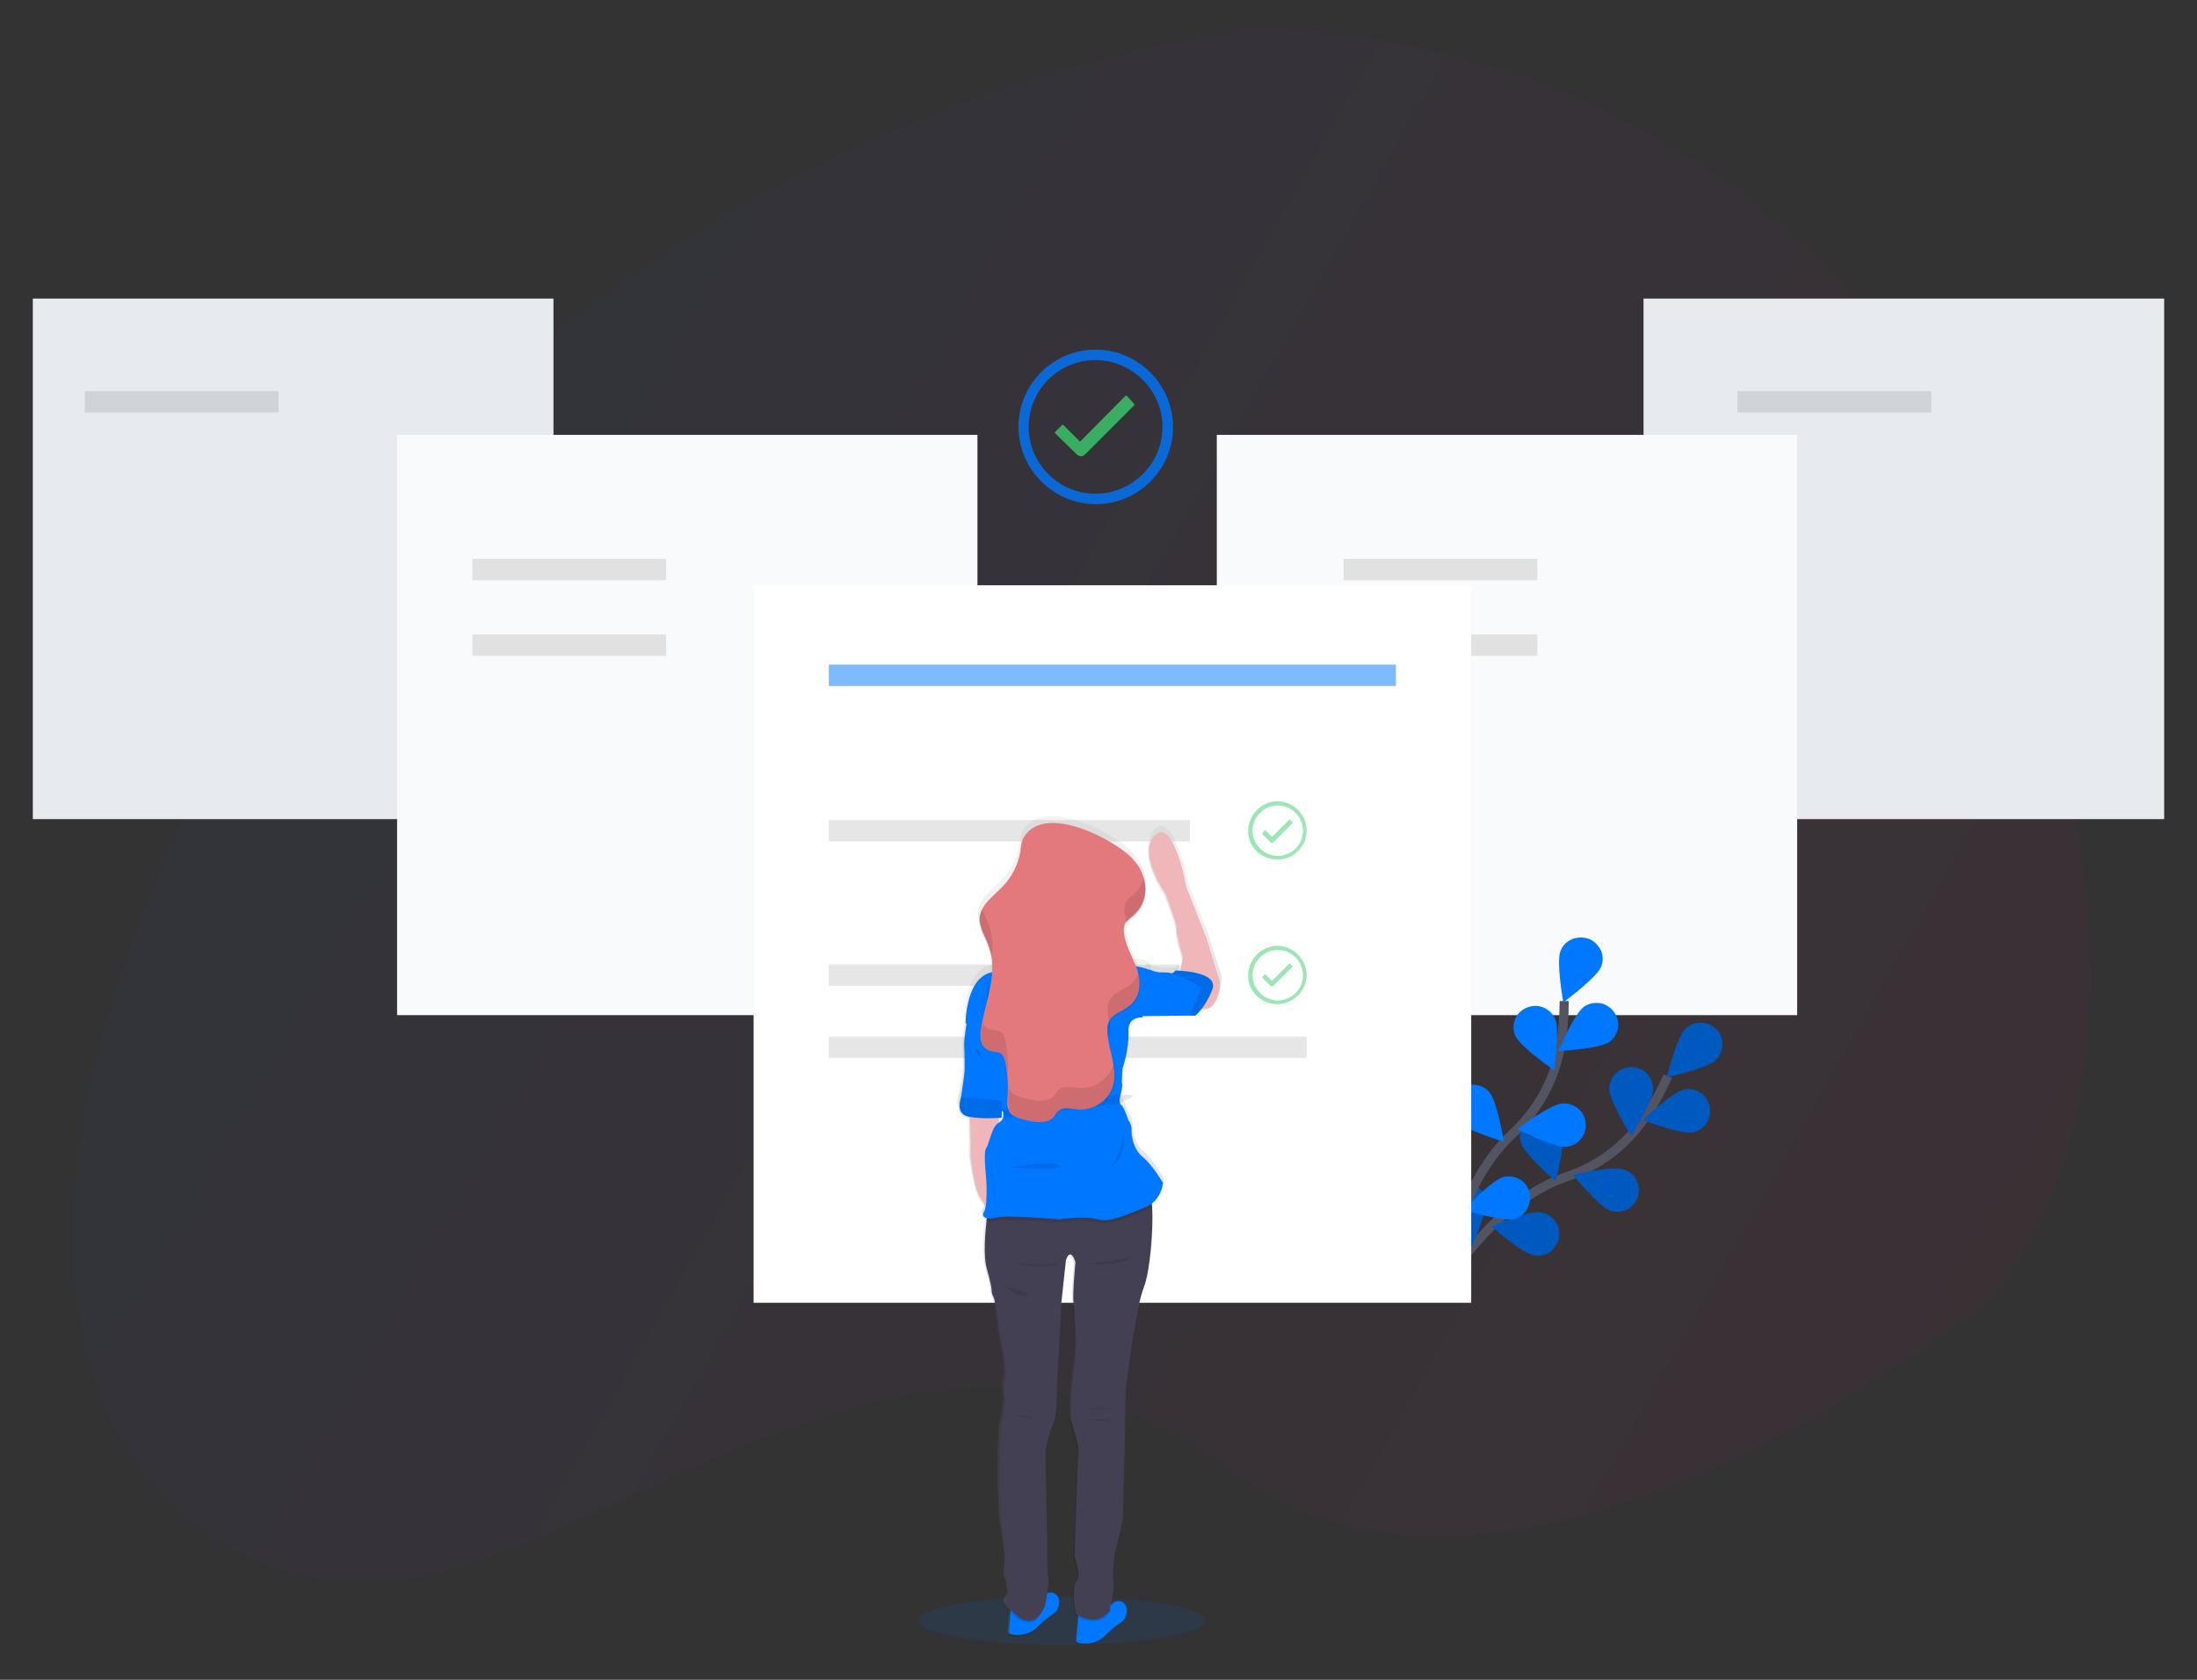 <svg enable-background="new 0 0 481.9 368.5" viewBox="0 0 481.9 368.5" xmlns="http://www.w3.org/2000/svg" xmlns:xlink="http://www.w3.org/1999/xlink"><rect x="0" y="0" width="481.9" height="368.5" fill="#333333" stroke="none"/><linearGradient id="a" gradientTransform="matrix(1 0 0 -1 0 430.153)" gradientUnits="userSpaceOnUse" x1="91.857" x2="456.248" y1="310.404" y2="104.282"><stop offset="0" stop-color="#3139ec"/><stop offset="1" stop-color="#ff0061"/></linearGradient><linearGradient id="b"><stop offset="0" stop-color="#808080" stop-opacity=".25"/><stop offset=".54" stop-color="#808080" stop-opacity=".12"/><stop offset="1" stop-color="#808080" stop-opacity=".1"/></linearGradient><linearGradient id="c" gradientTransform="matrix(1 0 0 -1 0 430.153)" gradientUnits="userSpaceOnUse" x1="260.092" x2="260.092" xlink:href="#b" y1="209.873" y2="248.948"/><linearGradient id="d" gradientTransform="matrix(1 0 0 -1 0 430.153)" gradientUnits="userSpaceOnUse" x1="241.628" x2="241.628" xlink:href="#b" y1="69.587" y2="78.917"/><linearGradient id="e" gradientTransform="matrix(1 0 0 -1 0 430.153)" gradientUnits="userSpaceOnUse" x1="226.587" x2="226.587" xlink:href="#b" y1="71.453" y2="80.787"/><linearGradient id="f" gradientTransform="matrix(1 0 0 -1 0 430.153)" gradientUnits="userSpaceOnUse" x1="223.924" x2="223.924" xlink:href="#b" y1="74.177" y2="77.769"/><linearGradient id="g" gradientTransform="matrix(1 0 0 -1 0 430.153)" gradientUnits="userSpaceOnUse" x1="240.066" x2="240.066" xlink:href="#b" y1="74.499" y2="78.237"/><linearGradient id="h" gradientTransform="matrix(1 0 0 -1 0 430.153)" gradientUnits="userSpaceOnUse" x1="234.24" x2="234.24" xlink:href="#b" y1="74.633" y2="169.057"/><linearGradient id="i" gradientTransform="matrix(1 0 0 -1 0 430.153)" gradientUnits="userSpaceOnUse" x1="240.771" x2="240.771" xlink:href="#b" y1="121.228" y2="121.561"/><linearGradient id="j" gradientTransform="matrix(1 0 0 -1 0 430.153)" gradientUnits="userSpaceOnUse" x1="241.041" x2="241.041" xlink:href="#b" y1="118.725" y2="119.302"/><linearGradient id="k" gradientTransform="matrix(1 0 0 -1 0 430.153)" gradientUnits="userSpaceOnUse" x1="224.387" x2="224.387" xlink:href="#b" y1="119.284" y2="120.257"/><linearGradient id="l" gradientTransform="matrix(1 0 0 -1 0 430.153)" gradientUnits="userSpaceOnUse" x1="215.662" x2="215.662" xlink:href="#b" y1="165.173" y2="187.37"/><linearGradient id="m" gradientTransform="matrix(1 0 0 -1 0 430.153)" gradientUnits="userSpaceOnUse" x1="237.141" x2="237.141" xlink:href="#b" y1="225.227" y2="243.638"/><linearGradient id="n" gradientTransform="matrix(1 0 0 -1 0 430.153)" gradientUnits="userSpaceOnUse" x1="235.33" x2="235.33" xlink:href="#b" y1="216.26" y2="230.439"/><linearGradient id="o" gradientTransform="matrix(1 0 0 -1 0 430.153)" gradientUnits="userSpaceOnUse" x1="234.391" x2="234.391" xlink:href="#b" y1="162.518" y2="169.099"/><linearGradient id="p" gradientTransform="matrix(1 0 0 -1 0 430.153)" gradientUnits="userSpaceOnUse" x1="233.453" x2="233.453" xlink:href="#b" y1="163.227" y2="223.577"/><linearGradient id="q" gradientTransform="matrix(1 0 0 -1 0 430.153)" gradientUnits="userSpaceOnUse" x1="214.719" x2="214.719" xlink:href="#b" y1="185.736" y2="207.731"/><linearGradient id="r" gradientTransform="matrix(1 0 0 -1 0 430.153)" gradientUnits="userSpaceOnUse" x1="214.71" x2="214.71" xlink:href="#b" y1="185.737" y2="190.373"/><linearGradient id="s" gradientTransform="matrix(1 0 0 -1 0 430.153)" gradientUnits="userSpaceOnUse" x1="232.727" x2="232.727" xlink:href="#b" y1="185.869" y2="190.953"/><linearGradient id="t" gradientTransform="matrix(1 0 0 -1 0 430.153)" gradientUnits="userSpaceOnUse" x1="245.3" x2="245.3" xlink:href="#b" y1="175.053" y2="182.986"/><linearGradient id="u" gradientTransform="matrix(1 0 0 -1 0 430.153)" gradientUnits="userSpaceOnUse" x1="226.864" x2="226.864" xlink:href="#b" y1="174.594" y2="175.721"/><linearGradient id="v" gradientTransform="matrix(1 0 0 -1 0 430.153)" gradientUnits="userSpaceOnUse" x1="243.141" x2="243.141" xlink:href="#b" y1="203.801" y2="211.196"/><linearGradient id="w" gradientTransform="matrix(1 0 0 -1 0 430.153)" gradientUnits="userSpaceOnUse" x1="216.534" x2="216.534" xlink:href="#b" y1="211.087" y2="216.022"/><linearGradient id="x" gradientTransform="matrix(1 0 0 -1 0 430.153)" gradientUnits="userSpaceOnUse" x1="214.056" x2="214.056" xlink:href="#b" y1="193.909" y2="196.814"/><linearGradient id="y" gradientTransform="matrix(1 0 0 -1 0 430.153)" gradientUnits="userSpaceOnUse" x1="214.148" x2="214.148" xlink:href="#b" y1="199.007" y2="201.357"/><linearGradient id="z" gradientTransform="matrix(1 0 0 -1 0 430.153)" gradientUnits="userSpaceOnUse" x1="242.403" x2="242.403" xlink:href="#b" y1="153.481" y2="155.008"/><linearGradient id="A" gradientTransform="matrix(1 0 0 -1 0 430.153)" gradientUnits="userSpaceOnUse" x1="225.83" x2="225.83" xlink:href="#b" y1="152.982" y2="154.25"/><linearGradient id="B" gradientTransform="matrix(1 0 0 -1 0 430.153)" gradientUnits="userSpaceOnUse" x1="240.654" x2="240.654" xlink:href="#b" y1="150.12" y2="150.319"/><linearGradient id="C" gradientTransform="matrix(1 0 0 -1 0 430.153)" gradientUnits="userSpaceOnUse" x1="222.792" x2="222.792" xlink:href="#b" y1="146.546" y2="148.593"/><linearGradient id="D" gradientTransform="matrix(1 0 0 -1 0 430.153)" gradientUnits="userSpaceOnUse" x1="233.118" x2="233.118" xlink:href="#b" y1="184.905" y2="251.069"/><linearGradient id="E" gradientTransform="matrix(1 0 0 -1 0 430.153)" gradientUnits="userSpaceOnUse" x1="215.902" x2="215.902" xlink:href="#b" y1="221.353" y2="232.007"/><linearGradient id="F" gradientTransform="matrix(1 0 0 -1 0 430.153)" gradientUnits="userSpaceOnUse" x1="217.745" x2="217.745" xlink:href="#b" y1="194.666" y2="206.93"/><linearGradient id="G" gradientTransform="matrix(1 0 0 -1 0 430.153)" gradientUnits="userSpaceOnUse" x1="232.633" x2="232.633" xlink:href="#b" y1="184.804" y2="197.955"/><linearGradient id="H" gradientTransform="matrix(1 0 0 -1 0 430.153)" gradientUnits="userSpaceOnUse" x1="249.106" x2="249.106" xlink:href="#b" y1="229.111" y2="238.726"/><linearGradient id="I" gradientTransform="matrix(1 0 0 -1 0 430.153)" gradientUnits="userSpaceOnUse" x1="246.636" x2="246.636" xlink:href="#b" y1="207.066" y2="217.849"/><linearGradient id="J" gradientTransform="matrix(1 0 0 -1 0 430.153)" gradientUnits="userSpaceOnUse" x1="258.104" x2="258.104" xlink:href="#b" y1="208.369" y2="218.68"/><linearGradient id="K" gradientTransform="matrix(1 0 0 -1 0 430.153)" gradientUnits="userSpaceOnUse" x1="261.918" x2="261.918" xlink:href="#b" y1="208.476" y2="218.452"/><path d="m274.1 6.6s-155 16-227.2 158.9-1.1 191 46.7 180.2 113.8-70.7 176.1-23.2 165.6-36.7 165.6-36.7 60-54.3-12.9-199.3c-54.4-84.5-148.3-79.9-148.3-79.9z" fill="url(#a)" opacity=".04"/><path d="m7.2 65.5h114.2v114.2h-114.2z" fill="#e7ebef"/><path d="m360.5 65.5h114.2v114.2h-114.2z" fill="#e7ebef"/><path clip-rule="evenodd" d="m248.6 88.4-1.4-1.5c-.1-.1-.1-.1-.2-.1s-.2 0-.2.1l-9.9 10-3.6-3.6c-.1-.1-.1-.1-.2-.1s-.2 0-.2.1l-1.4 1.4c-.1.1-.1.1-.1.2s0 .2.1.2l4.6 4.5c.2.3.6.4 1 .5.4 0 .7-.2.9-.4l10.9-10.9c-.2-.1-.2-.3-.3-.4z" fill="#3acc6c" fill-rule="evenodd" opacity=".8"/><path clip-rule="evenodd" d="m223.4 93.6c0-9.3 7.6-16.9 16.9-16.9 4.5 0 8.8 1.8 12 5s5 7.5 5 12c0 9.3-7.6 16.9-16.9 16.9s-17-7.6-17-17zm31.3-2.8c-1.4-6.8-7.4-11.8-14.4-11.8-3.9 0-7.6 1.5-10.4 4.3-4.9 4.9-5.7 12.7-1.8 18.5s11.3 8.1 17.8 5.4 10.2-9.6 8.8-16.4z" fill="#07f" fill-rule="evenodd" opacity=".8"/><path d="m87.1 95.4h127.3v127.3h-127.3z" fill="#f9fafb"/><path d="m266.9 95.4h127.3v127.3h-127.3z" fill="#f9fafb"/><path d="m18.6 85.8h42.5v4.7h-42.5z" opacity=".1"/><path d="m381.1 85.8h42.5v4.7h-42.5z" opacity=".1"/><path d="m315.9 283.4s11-19.5 27.6-25.2c7-2.3 13-6.8 17.2-12.9 2-2.9 3.7-6 5.1-9.2" fill="none" stroke="#535461" stroke-width="2"/><g clip-rule="evenodd" fill-rule="evenodd"><g fill="#07f"><path d="m376.3 232.6c-1.9 1.8-10.7 3.7-10.7 3.7s2.2-8.8 4.1-10.6 4.9-1.8 6.8.1c1.8 1.9 1.7 4.9-.2 6.8z"/><path d="m371.3 248.4c-2.6.5-11-2.7-11-2.7s6.6-6.2 9.2-6.7c2.6-.4 5 1.2 5.5 3.8s-1.1 5.1-3.7 5.6z"/><path d="m353.2 265.6c-2.5-.9-8.2-7.9-8.2-7.9s8.8-2 11.3-1.1c1.6.6 2.8 1.9 3.1 3.6s-.3 3.4-1.6 4.5c-1.2 1.1-3 1.4-4.6.9z"/><path d="m336.5 275.4c-2.6-.4-9.4-6.4-9.4-6.4s8.3-3.5 10.9-3c1.7.3 3.1 1.4 3.7 3s.3 3.4-.8 4.7c-1 1.4-2.7 2-4.4 1.7z"/><path d="m353 238.9c0 2.6 4.8 10.3 4.8 10.3s4.8-7.6 4.8-10.3c0-2.6-2.1-4.8-4.8-4.8s-4.8 2.2-4.8 4.8z"/><path d="m333.6 250.7c.8 2.5 7.6 8.4 7.6 8.4s2.3-8.7 1.5-11.2c-.5-1.6-1.9-2.9-3.5-3.2-1.7-.4-3.4.2-4.6 1.4-1.1 1.2-1.5 3-1 4.6z"/><path d="m316.4 264.7c.4 2.6 6.1 9.6 6.1 9.6s3.7-8.2 3.4-10.8c-.2-1.7-1.3-3.1-2.9-3.8-1.6-.6-3.4-.4-4.7.6-1.4 1.1-2.1 2.8-1.9 4.4z"/></g><path d="m376.3 232.6c-1.9 1.8-10.7 3.7-10.7 3.7s2.2-8.8 4.1-10.6 4.9-1.8 6.8.1c1.8 1.9 1.7 4.9-.2 6.8z" opacity=".25"/><path d="m371.3 248.4c-2.6.5-11-2.7-11-2.7s6.6-6.2 9.2-6.7c2.6-.4 5 1.2 5.5 3.8s-1.1 5.1-3.7 5.6z" opacity=".25"/><path d="m353.2 265.6c-2.5-.9-8.2-7.9-8.2-7.9s8.8-2 11.3-1.1c1.6.6 2.8 1.9 3.1 3.6s-.3 3.4-1.6 4.5c-1.2 1.1-3 1.4-4.6.9z" opacity=".25"/><path d="m336.5 275.4c-2.6-.4-9.4-6.4-9.4-6.4s8.3-3.5 10.9-3c1.7.3 3.1 1.4 3.7 3s.3 3.4-.8 4.7c-1 1.4-2.7 2-4.4 1.7z" opacity=".25"/><path d="m353 238.9c0 2.6 4.8 10.3 4.8 10.3s4.8-7.6 4.8-10.3c0-2.6-2.1-4.8-4.8-4.8s-4.8 2.2-4.8 4.8z" opacity=".25"/><path d="m333.6 250.7c.8 2.5 7.6 8.4 7.6 8.4s2.3-8.7 1.5-11.2c-.5-1.6-1.9-2.9-3.5-3.2-1.7-.4-3.4.2-4.6 1.4-1.1 1.2-1.5 3-1 4.6z" opacity=".25"/><path d="m316.4 264.7c.4 2.6 6.1 9.6 6.1 9.6s3.7-8.2 3.4-10.8c-.2-1.7-1.3-3.1-2.9-3.8-1.6-.6-3.4-.4-4.7.6-1.4 1.1-2.1 2.8-1.9 4.4z" opacity=".25"/></g><path d="m316.6 283s2.2-22.3 15.1-34.2c5.4-5 9.1-11.5 10.5-18.8.6-3.4.9-6.9.9-10.4" fill="none" stroke="#535461" stroke-width="2"/><g clip-rule="evenodd" fill="#07f" fill-rule="evenodd"><path d="m351.2 212.1c-1 2.4-8.3 7.8-8.3 7.8s-1.6-8.9-.6-11.3c.6-1.6 2.1-2.7 3.8-2.9s3.4.4 4.4 1.8c1.1 1.2 1.3 3 .7 4.6z"/><path d="m353 228.6c-2.2 1.5-11.2 2-11.2 2s3.5-8.3 5.7-9.8c2.2-1.4 5-.9 6.5 1.2 1.6 2.1 1.1 5-1 6.6z"/><path d="m343.4 251.6c-2.6.2-10.6-3.9-10.6-3.9s7.2-5.4 9.8-5.6c1.7-.2 3.4.6 4.4 2s1.1 3.3.4 4.8c-.8 1.6-2.3 2.6-4 2.7z"/><path d="m332.2 267.4c-2.6.7-11.2-2-11.2-2s6.2-6.5 8.8-7.2c2.5-.6 5.1.9 5.7 3.4s-.8 5.1-3.3 5.8z"/><path d="m332.4 227.3c1.1 2.4 8.5 7.5 8.5 7.5s1.3-8.9.2-11.3-3.9-3.5-6.3-2.4c-2.4 1-3.5 3.8-2.4 6.2z"/><path d="m319.5 245.9c1.8 2 10.4 4.6 10.4 4.6s-1.5-8.9-3.2-10.9-4.8-2.2-6.7-.4-2.3 4.8-.5 6.7z"/><path d="m309.4 265.8c1.4 2.2 9.5 6.3 9.5 6.3s.1-9-1.3-11.3c-1.4-2.2-4.3-3-6.6-1.6-2.2 1.4-3 4.3-1.6 6.6z"/></g><path d="m103.6 122.6h42.5v4.7h-42.5z" opacity=".1"/><path d="m181.8 164.1h25.4v4.7h-25.4z" opacity=".1"/><path d="m181.8 195.8h37.5v4.7h-37.5z" opacity=".1"/><path d="m103.6 139.2h42.5v4.7h-42.5z" opacity=".1"/><path d="m294.7 122.6h42.5v4.7h-42.5z" opacity=".1"/><path d="m294.7 139.2h42.5v4.7h-42.5z" opacity=".1"/><path d="m165.3 128.4h157.4v157.4h-157.4z" fill="#fff"/><path d="m181.8 145.8h124.4v4.7h-124.4z" fill="#07f" opacity=".5"/><path d="m181.8 179.9h79.2v4.7h-79.2z" opacity=".1"/><path d="m181.8 211.6h76.9v4.7h-76.9z" opacity=".1"/><path d="m181.8 227.4h104.8v4.7h-104.8z" opacity=".1"/><g clip-rule="evenodd" fill-rule="evenodd"><g fill="#3acc6c"><path d="m283.5 180.4-.5-.6h-.1-.1l-3.8 3.8-1.4-1.4h-.1-.1l-.5.6v.1.1l1.7 1.7c.1.1.2.2.4.2.1 0 .3-.1.4-.2l4.1-4.1c0-.1 0-.2 0-.2z" opacity=".5"/><path d="m274.3 179.8c1-2.4 3.3-4 5.9-4 3.5 0 6.4 2.9 6.4 6.4 0 2.6-1.6 4.9-4 5.9s-5.1.4-7-1.4c-1.8-1.7-2.3-4.5-1.3-6.9zm11.4 1.4c-.5-2.6-2.8-4.5-5.4-4.5-1.5 0-2.9.6-3.9 1.6-1.9 1.9-2.2 4.8-.7 7s4.3 3.1 6.7 2c2.4-.9 3.8-3.5 3.3-6.1z" opacity=".5"/><path d="m283.5 212-.5-.6h-.1-.1l-3.8 3.8-1.4-1.4h-.1-.1l-.5.5v.1s0 .1 0 .1l1.7 1.7c.1.1.2.2.4.2.1 0 .3-.1.4-.2l4.1-4.1c0 .1 0 0 0-.1z" opacity=".5"/><path d="m274.3 211.5c1-2.4 3.3-4 5.9-4 1.7 0 3.3.7 4.5 1.9s1.9 2.8 1.9 4.5c0 2.6-1.6 4.9-4 5.9s-5.2.4-7-1.4c-1.8-1.7-2.3-4.5-1.3-6.9zm11.4 1.4c-.5-2.6-2.8-4.5-5.4-4.5-1.5 0-2.9.6-3.9 1.6-1.9 1.9-2.2 4.8-.7 7s4.3 3.1 6.7 2c2.4-.9 3.8-3.5 3.3-6.1z" opacity=".5"/></g><path d="m232.9 360.8c17.4 0 31.4-2.4 31.4-5.3s-14.1-5.3-31.4-5.3-31.4 2.4-31.4 5.3 14 5.3 31.4 5.3z" fill="#07f" opacity=".1"/><path d="m264.7 206.1s2.3 7.8 2.6 8.4.6 4.4-1.6 6.4c-.6.5-1.5.7-2.3.6-.4.5-.8 1-1.3 1.4h-1.1l-10.3.1s-3.3-.3-3.1 3.2c.2 3.6-1.3 8.1-1.3 8.1s-.2 2.6-.1 3.2c.1.5-.3 2.4-.4 2.8s-.3 1.3.1 1.8c0 0 .1.1.1.1.6.3 1.6 3.4 1.6 3.4.5.6.7 1.4.7 2.1-.1 1.3.4 4.3 2.5 6s4.2 5.9 4.2 5.9-.2 2.9-2.6 4.6v.3.4c.4 4.7-.3 14-1.7 17.6-1.8 4.4-3.5 18.4-4 21.9 0 .3-.1.5-.1.6-.2 1.8-.2 9.4-.2 9.4s-.4 16.2-.5 18.5c0 2.3-1.8 8.1-1.8 8.1s-.6 4.9-.3 6.5c.2 1.1-.2 3.4-.5 4.8l.1-.1c.1-.1.2-.1.2-.2 0 0 0 0 .1-.1.6-.5 1.5-.6 2.2-.2s1.1 1.3.9 2.1c0 .2-.1.3-.1.5v.1c-.3 1-.8 1.4-1.6 2-.7.5-1.6 1.1-2.9 2.5-1.5 1.6-3.8 2.2-5.9 1.7-.3-.1-.6-.4-.5-.7l.4-4.9v-.4c-.2-.1-.4-.2-.4-.2s-1.1-5.5.1-6.8c1.2-1.4-.4-5.6-.4-5.6s.6-21.9.8-22.9-.7-4.1-1.5-6.6.5-12.6.8-14.5c.3-1.8-.1-10.2-.4-11.9s.4-8.9.4-8.9c-1.2-3.6-2.1-.4-2.1-.4l-1 9.2-1 19.1s.1 5.8-.8 7.5-1.7 5.9-1.7 5.9l.4 21.6s-.1 4.5.2 6.2c.1.8 0 2.3-.2 3.6.7-.3 1.5-.2 2 .2.6.5.8 1.2.7 1.9 0 .2-.1.3-.1.5v.1c-.3 1-.8 1.4-1.6 2-.7.5-1.6 1.1-2.9 2.5-1.5 1.6-3.8 2.3-5.9 1.7-.3-.1-.6-.4-.5-.7l.3-4.3c-.3-.4-.6-.8-.8-1 .2.1.4.2.5.2-.3-.4-.6-.7-.8-1.1 0 0 .2-1.3.7-1.5s-.2-3.4-.5-3.9c-.4-.6.1-4.4.1-4.4s-.4-3.5-1.1-7.7-.5-20.5-.1-21.5.8-5.7.8-5.7-.5-2.7.1-4.6c.4-1.3-.4-5.7-1-8.4-.2-1.2-.4-2.1-.4-2.4 0-.9-.7-6.4-1.2-7-.3-.5-.4-1.1-.4-1.7 0 0-.1-1.2-1.1-4.7-.7-2.6-.3-7.7 0-10.3 0-.3.1-.5.1-.7-.7-.2-.9-.7-.5-1.3.2-.4.3-.7.4-1.1-.7-.9-1.3-1.8-1.8-2.8-.8-1.7-1.7-8.4-1.7-8.4.2-1.1 0-6.1-.1-8.5-.2 0-.4-.1-.6-.1-2.3-.6-1.7-2.9-1.5-3.9 0-.1.1-.2.1-.3s0-.3.1-.5c.2-1.4.7-4.8.7-5.4 0-.8 0-3.8-.1-5.3-.1-1.4.6-5.4.6-5.4s0-9.9 5.8-11.1c.1-1.2 0-2.4-.2-3.5l-.1.5c-.1-.8-.3-1.6-.6-2.4-.2-.6-.5-1.2-.8-1.8-.8-1.7-1.5-3.3-1.2-5 .1-.5.3-.9.5-1.3v.1c.6-1.4 1.9-2.5 3.1-3.7.5-.5 1-1 1.5-1.5 2-2.1 3.3-4.7 3.8-7.5 0-.2.1-.5.1-.7.1-.9.2-1.9.8-2.7 4.8-7.4 20.7 1.2 24.2 5.3 3 3.5 3.6 8.5.2 11.8-.2.2-.4.3-.5.5-.1.1-.3.2-.4.3-.3.2-.6.5-.8.7-.1.1-.2.2-.3.4-.3.6-.5 1.3-.4 2 .1 1.9.9 3.7 1.7 5.5.3.6.5 1.2.8 1.8 1.3.2 2.7.5 3 1 .6.3 1.3.5 2 .6h.3c.8 0 1.9 0 2.3.2h.2c.4 0 .8-.6.8-.6s.4 0 1.1 0l.5-2.8s-1.6-4.8-1.4-6.2c.1-1.3-2.5-7.9-2.5-7.9s-6.3-9-2.2-12.8 6.8 11.3 6.8 11.3zm-45 37.3-.1 1.8s-.2 0-.7 0l.1 1s.1-.1.1-.1c.4-.2.8-.6.9-1 .1-.5.1-1 0-1.4z" opacity=".1"/><path d="m258.1 217.9s5.8 3.8 8 1.8 1.9-5.8 1.6-6.5c-.3-.6-2.7-8.4-2.7-8.4l-4.6-11.6s-2.8-15.2-7-11.4 2.2 12.9 2.2 12.9 2.6 6.7 2.5 8 1.5 6.2 1.5 6.2z" fill="url(#c)"/><path d="m247.2 353.6c0 .2-.1.4-.2.6-.5 1.9-1.6 1.4-4.6 4.5-1.5 1.6-3.8 2.3-6 1.7-.3-.1-.6-.4-.5-.8l.4-4.9.2-2.4s4.8 1.3 7.2-.4c.1-.1.2-.1.2-.2l.1-.1c.6-.5 1.6-.6 2.3-.2s1.1 1.4.9 2.2z" fill="url(#d)"/><path d="m232.2 351.7c0 .2-.1.4-.1.6-.5 1.9-1.6 1.4-4.6 4.5-1.5 1.6-3.8 2.3-6 1.7-.3-.1-.6-.4-.5-.8l.4-4.9.2-2.4s4.8 1.3 7.2-.4c.1-.1.2-.1.2-.2l.1-.1c.6-.5 1.6-.6 2.3-.2s1 1.4.8 2.2z" fill="url(#e)"/><path d="m227.2 352.5.2 2.6c-2.8 2.7-6-1.3-7-2.7 2.5 1.3 6.8.1 6.8.1z" fill="url(#f)" opacity=".1"/><path d="m243.4 353.5.4-.2c-2.5 3.8-6.3 2-7.4 1.4l.2-2.4s4.8 1.3 7.2-.4c-.2.9-.4 1.6-.4 1.6z" fill="url(#g)" opacity=".1"/><path d="m251.1 281.7c-1.9 4.8-3.9 20.8-4.1 22.7s-.2 9.4-.2 9.4l-.5 18.6c-.1 2.3-1.8 8.2-1.8 8.2s-.6 4.9-.3 6.5-.8 5.9-.8 5.9l.4-.2c-3 4.5-7.8 1.1-7.8 1.1s-1.1-5.5.1-6.9-.4-5.6-.4-5.6.6-22.1.8-23.1-.7-4.1-1.6-6.7.5-12.7.8-14.6-.1-10.3-.4-12 .4-9 .4-9c-1.2-3.6-2.2-.4-2.2-.4l-1 9.4-1 19.3s.1 5.9-.8 7.5c-.9 1.7-1.7 6-1.7 6l.4 21.8s-.1 4.5.2 6.3c.3 1.7-.7 6.2-.7 6.2-3.4 7.9-8.8-.7-8.8-.7s.2-1.3.7-1.5-.2-3.4-.5-4c-.4-.6.1-4.4.1-4.4s-.4-3.5-1.1-7.8-.5-20.6-.1-21.6.8-5.7.8-5.7-.5-2.7.1-4.6-1.4-10-1.4-10.9-.8-6.5-1.2-7c-.3-.5-.4-1.1-.4-1.7 0 0-.1-1.2-1.1-4.8-.7-2.6-.3-7.8 0-10.4.1-1 .2-1.6.2-1.6s34.6-5.6 36-4.3c.3.3.5 1.3.7 2.8.3 4.8-.4 14.2-1.8 17.8z" fill="url(#h)"/><path d="m238 308.7c.2 0 4 .4 5.4.1 1.4-.4-5.4-.1-5.4-.1z" fill="url(#i)" opacity=".1"/><path d="m238.3 310.9s5.3.9 5.5.4c.3-.5-5.5-.4-5.5-.4z" fill="url(#j)" opacity=".1"/><path d="m222.2 309.9s2.7.1 4.2.8-4.2-.8-4.2-.8z" fill="url(#k)" opacity=".1"/><path d="m212.2 242.9s.4 8.3.2 9.8c0 0 1 6.7 1.8 8.4.7 1.4 1.6 2.7 2.5 3.9l2.4-16.5-.5-5.7z" fill="url(#l)"/><path d="m237.1 204.9c5.1 0 9.3-4.1 9.3-9.2s-4.2-9.2-9.3-9.2-9.3 4.1-9.3 9.2c.1 5.1 4.2 9.2 9.3 9.2z" fill="url(#m)"/><path d="m232.3 200s-2.9 5.6-5.8 8.2 17.4 5.6 17.8 5.6-3.6-12-2.9-13.4c.8-1.3-9.1-.4-9.1-.4z" fill="url(#n)"/><path d="m252.8 264c-.5.3-1 .6-1.5.8-3.7 1.4-7.7 3.4-10.4 2.6s-8.5 0-8.5 0-11.7-1-14-.4c-.8.2-1.6.3-2.4.1.1-1 .2-1.6.2-1.6s34.6-5.6 36-4.3c.3.3.5 1.3.6 2.8z" fill="url(#o)" opacity=".1"/><path d="m255.3 258.7s-.3 4-4 5.4c-3.7 1.5-7.7 3.4-10.4 2.6s-8.5 0-8.5 0-11.7-1-14-.4-3.5-.2-2.8-1.2.6-4.5.6-5.9-.8-7.3-.1-8.3 1.4-5 2.8-5.7c.4-.2.8-.6.9-1 .1-.5.1-1 0-1.5 0 0-.2-.2-.6-.5-.8-.8-2.3-2.2-1.8-2.6.6-.6 0-4.8 0-4.8s-1.5-3.2-1-4.4c.6-1.2-4.9-7.5-4.9-7.5s0-10.8 6.6-11.3c0 0 4.7.2 5.2-1.9.6-2.1 4.3-3.3 4.3-3.3l8.4 1.8s7.5 1.6 8.8.6c1.4-1 2.4 1.3 2.4 1.3s4.7.2 5.1 1.2c.5 1-1.5 10.3-1.5 10.3s-3.4-.3-3.1 3.3c.2 3.6-1.3 8.1-1.3 8.1s-.2 2.6-.1 3.2-.3 2.5-.4 2.8-.3 1.3.1 1.8c0 0 .1.1.1.1.6.3 1.6 3.4 1.6 3.4.5.6.8 1.4.7 2.2-.1 1.3.4 4.3 2.5 6.1 2.3 2 4.4 6.1 4.4 6.1z" fill="url(#p)"/><path d="m219.5 240.2v.3l-.1 3.7s-4.9.4-7.6-.3-1.6-3.6-1.4-4.2c.1-.6.8-5.2.8-6s0-3.9-.1-5.3.6-5.4.6-5.4l.5-.6 5.7 2.2z" fill="url(#q)"/><path d="m219.5 240.6-.1 3.7s-4.9.4-7.6-.3-1.6-3.6-1.4-4.2z" fill="url(#r)" opacity=".1"/><path d="m219.9 244.3c.1-.5.1-1 0-1.5 0 0-.2-.2-.6-.5 4.3-.6 21.1-2.9 26.8-3.1s-.3 1.3.1 1.8z" fill="url(#s)" opacity=".1"/><path d="m246.7 247.2s1 5.9-2.9 7.9c0 0 2.2-2.9 2.9-7.9z" fill="url(#t)" opacity=".1"/><path d="m221.2 255.3s9.4-1.6 11.2-.4-11.2.4-11.2.4z" fill="url(#u)" opacity=".1"/><path d="m243.4 219s-1.4 5.9-.4 7.3c1.1 1.3.4-7.3.4-7.3z" fill="url(#v)" opacity=".1"/><path d="m216.2 214.1s1.3 2.2.5 4.5-.5-4.5-.5-4.5z" fill="url(#w)" opacity=".1"/><path d="m213.4 233.3s1.7 1 1.1 2.6c-.5 1.5-1.1-2.6-1.1-2.6z" fill="url(#x)"/><path d="m213.3 228.8s1.6.8 1.8 2.1c.1 1.2-1.8-2.1-1.8-2.1z" fill="url(#y)" opacity=".1"/><path d="m236.5 276.5s9.8 1 11.8-1.3c0-.1-8.9 1.7-11.8 1.3z" fill="url(#z)" opacity=".1"/><path d="m219.5 275.9s10.6 2.5 12.7.5c0 0-9.1.7-12.7-.5z" fill="url(#A)" opacity=".1"/><path d="m237.3 279.8s4.4 0 6.5.2c2 .1-6.5-.2-6.5-.2z" fill="url(#B)" opacity=".1"/><path d="m220.2 281.6s2.2 2.4 4.6 2c2.5-.5-4.6-2-4.6-2z" fill="url(#C)" opacity=".1"/><path d="m224.5 182c-.7 1-.7 2.3-.9 3.4-.5 2.9-1.8 5.5-3.9 7.6-1.9 2-4.6 3.9-5.1 6.4-.5 2.4 1.1 4.6 2 6.9 2.2 6.1-.9 12.4-1.8 18.6-.2 1.7.1 3.9 2.2 4.5.7.2 1.4.2 2 .4.8.4 1.1 1.2 1.2 1.9.5 2.6.7 5.2.5 7.8-.1 1.5-.2 3.2 1.2 4.2.7.4 1.5.7 2.3.9 2.2.6 5.1 1.1 6.5-.3.6-.6.9-1.4 1.6-1.9 1.2-.7 2.8-.2 4.3-.1 2.8.1 5.5-1.3 7-3.7 1.2-2.1 1.1-4.5.6-6.8-.4-2.3-1.2-4.5-1.3-6.8-.1-.8.1-1.6.5-2.3.9-1.4 3-2 4.4-3.1 2.7-2 2.6-5.3 1.7-8.1-1-2.8-2.7-5.4-2.9-8.3-.1-.7 0-1.4.4-2 .5-.6 1-1.1 1.6-1.5 3.9-3.3 3.4-8.6.2-12.3-3.3-4.1-19.4-12.9-24.3-5.4z" fill="url(#D)"/><g opacity=".1"><path d="m217.1 208.8c.4-2.4.2-4.9-.6-7.2-.4-1.2-1-2.3-1.5-3.5-.2.4-.4.9-.5 1.3-.5 2.4 1.1 4.6 2 6.9.3.9.5 1.7.6 2.5z" fill="url(#E)"/><path d="m220.7 234.9c.2-2.6 0-5.2-.6-7.8-.1-.7-.4-1.5-1.2-1.9-.6-.3-1.4-.3-2-.4-.8-.2-1.5-.8-1.9-1.5-.1.6-.2 1.2-.3 1.8-.2 1.7 0 3.9 2.2 4.5.7.2 1.4.2 2 .4.8.4 1.1 1.2 1.2 1.9.2 1.2.4 2.4.5 3.6.1-.2.1-.4.1-.6z" fill="url(#F)"/><path d="m243.6 234c-1.5 2.4-4.1 3.8-7 3.7-1.5-.1-3.1-.5-4.3.1-.8.4-1 1.3-1.6 1.9-1.5 1.4-4.3.9-6.5.3-.8-.2-1.6-.5-2.3-.9-.6-.4-1-1.1-1.1-1.8 0 .8 0 1.6-.1 2.5-.1 1.5-.2 3.2 1.2 4.2.7.4 1.5.8 2.3.9 2.2.6 5 1.1 6.5-.3.6-.6.9-1.4 1.6-1.8 1.2-.7 2.8-.2 4.3-.1 2.8.1 5.5-1.3 7-3.7 1.1-2 1.1-4.3.7-6.5-.1.3-.4.9-.7 1.5z" fill="url(#G)"/><path d="m248.7 195c-.6.4-1.2.9-1.6 1.5s-.5 1.3-.4 2c.1.9.3 1.7.5 2.6.5-.5.9-.9 1.5-1.3 2.6-2.2 3.3-5.4 2.4-8.3-.4 1.3-1.2 2.5-2.4 3.5z" fill="url(#H)"/><path d="m248 214.9c-1.4 1.1-3.5 1.7-4.4 3.1-.4.7-.6 1.5-.5 2.3 0 .9.1 1.9.3 2.8.1-.1.1-.2.2-.3.9-1.4 3-2 4.4-3.1 2.4-1.8 2.6-4.8 1.9-7.4-.4 1-1.1 2-1.9 2.6z" fill="url(#I)"/></g><path d="m266.3 215.9c-1.6 4.1-3.8 5.8-3.8 5.8h-1.2l-10.4.1-1.2-3.3 1.7-7 1 .1c.6.3 1.3.5 2 .6.8 0 2.2 0 2.7.2h.2c.4 0 .8-.6.8-.6s9.9-.1 8.2 4.1z" fill="url(#J)"/><path d="m266.3 215.9c-1.6 4.1-3.8 5.8-3.8 5.8h-1.2c.6-1.6 1.9-5 2.4-5.8s-3.9-2.6-6.4-3.6c.4 0 .8-.6.8-.6s9.9 0 8.2 4.2z" fill="url(#K)" opacity=".1"/><path d="m257.8 219.1s5.7 3.7 7.9 1.7 1.9-5.8 1.6-6.4-2.6-8.4-2.6-8.4l-4.5-11.5s-2.7-15.1-6.8-11.3 2.2 12.8 2.2 12.8 2.6 6.6 2.5 7.9 1.4 6.2 1.4 6.2z" fill="#efb7b9"/><path d="m247.1 353.7c0 .2-.1.4-.1.6-.5 1.8-1.5 1.4-4.5 4.4-1.5 1.6-3.8 2.2-5.9 1.7-.3-.1-.6-.4-.5-.7l.4-4.9.2-2.4s4.7 1.3 7.1-.4c.1-.1.2-.1.2-.2 0 0 0 0 .1-.1.6-.5 1.5-.6 2.2-.2.6.5 1 1.4.8 2.2z" fill="#07f"/><path d="m232.3 351.8c0 .2-.1.4-.1.6-.5 1.8-1.5 1.4-4.5 4.4-1.5 1.6-3.8 2.2-5.9 1.7-.3-.1-.6-.4-.5-.7l.4-4.9.2-2.4s4.7 1.3 7.1-.4c.1-.1.2-.1.2-.2l.1-.1c.6-.5 1.5-.6 2.2-.1.6.5 1 1.3.8 2.1z" fill="#07f"/><path d="m227.4 352.6.2 2.5c-2.7 2.7-5.9-1.3-6.9-2.6 2.5 1.2 6.7.1 6.7.1z" opacity=".1"/><path d="m243.3 353.6.4-.2c-2.5 3.8-6.2 2-7.3 1.4l.2-2.4s4.7 1.3 7.1-.4c-.2.9-.4 1.6-.4 1.6z" opacity=".1"/><path d="m250.9 282.4c-1.9 4.7-3.8 20.6-4 22.5-.2 1.8-.2 9.4-.2 9.4l-.5 18.5c-.1 2.3-1.8 8.1-1.8 8.1s-.6 4.8-.3 6.5c.3 1.6-.8 5.8-.8 5.8l.4-.2c-3 4.5-7.6 1.1-7.6 1.1s-1.1-5.5.1-6.8c1.2-1.4-.4-5.6-.4-5.6s.6-21.9.8-22.9-.7-4.1-1.5-6.6.5-12.6.8-14.5c.3-1.8-.1-10.2-.4-11.9s.4-8.9.4-8.9c-1.2-3.6-2.1-.4-2.1-.4l-1 9.3-1 19.1s.1 5.8-.8 7.5-1.7 5.9-1.7 5.9l.4 21.6s-.1 4.5.2 6.2-.7 6.2-.7 6.2c-3.3 7.8-8.7-.7-8.7-.7s.2-1.3.7-1.5-.2-3.4-.5-3.9c-.4-.5.1-4.4.1-4.4s-.4-3.5-1.1-7.7c-.6-4.2-.5-20.5-.1-21.5s.8-5.7.8-5.7-.5-2.7.1-4.6-1.4-9.9-1.4-10.8-.8-6.4-1.2-7c-.3-.5-.4-1.1-.4-1.7 0 0-.1-1.2-1.1-4.7-.7-2.6-.3-7.7 0-10.3.1-1 .2-1.6.2-1.6s34-5.5 35.4-4.3c.3.3.5 1.3.7 2.7.3 4.9-.4 14.1-1.8 17.8z" fill="#444053"/><path d="m238 309c.2 0 3.9.3 5.3 0 1.4-.2-5.3 0-5.3 0z" opacity=".1"/><path d="m238.3 311.3s5.2.9 5.5.4c.2-.5-5.5-.4-5.5-.4z" opacity=".1"/><path d="m222.4 310.3s2.7.1 4.1.8c1.5.7-4.1-.8-4.1-.8z" opacity=".1"/><g fill="#efb7b9"><path d="m212.7 243.8s.4 8.3.2 9.7c0 0 1 6.7 1.7 8.4.7 1.4 1.5 2.6 2.5 3.8l2.3-16.4-.5-5.6z"/><path d="m237.2 206.2c5 0 9.1-4.1 9.1-9.1s-4.1-9.1-9.1-9.1-9.1 4.1-9.1 9.1c-.1 5 4 9.1 9.1 9.1z"/><path d="m232.4 201.3s-2.8 5.6-5.7 8.2c-2.8 2.6 17.1 5.6 17.6 5.6s-3.6-11.9-2.8-13.3c.6-1.4-9.1-.5-9.1-.5z"/></g><path d="m252.6 264.8c-.4.3-.9.6-1.5.8-3.6 1.4-7.6 3.4-10.3 2.6s-8.4 0-8.4 0-11.4-.9-13.8-.4c-.8.2-1.6.2-2.4 0 .1-1 .2-1.6.2-1.6s34-5.5 35.4-4.3c.5.4.7 1.4.8 2.9z" opacity=".1"/><path d="m255.1 259.5s-.3 4-4 5.4c-3.6 1.4-7.6 3.4-10.3 2.6s-8.4 0-8.4 0-11.4-1-13.8-.4c-2.3.6-3.5-.2-2.8-1.2s.6-4.4.6-5.8-.8-7.2-.1-8.2 1.3-5 2.8-5.6c.4-.2.8-.6.9-1 .1-.5.1-1 0-1.4 0 0-.2-.2-.6-.5-.8-.7-2.3-2.1-1.8-2.6.6-.6 0-4.7 0-4.7s-1.5-3.2-1-4.3-4.8-7.4-4.8-7.4 0-10.8 6.5-11.2c0 0 4.6.2 5.1-1.9s4.2-3.2 4.2-3.2l8.3 1.8s7.4 1.6 8.7.6c1.3-.9 2.4 1.3 2.4 1.3s4.6.2 5.1 1.2c.5.9-1.5 10.2-1.5 10.2s-3.3-.3-3.1 3.2c.2 3.6-1.3 8.1-1.3 8.1s-.2 2.6-.1 3.2c.2.5-.3 2.5-.4 2.8s-.3 1.3.1 1.8c0 0 .1.1.1.1.6.3 1.6 3.4 1.6 3.4.5.6.7 1.4.7 2.1-.1 1.3.4 4.3 2.5 6s4.4 5.6 4.4 5.6z" fill="#07f"/><path d="m219.8 241.2v.3l-.1 3.7s-4.8.4-7.5-.3c-2.6-.7-1.5-3.6-1.4-4.2s.8-5.2.8-5.9 0-3.8-.1-5.3c-.1-1.4.6-5.4.6-5.4l.5-.6 5.6 2.1z" fill="#07f"/><path d="m219.8 241.5-.1 3.7s-4.8.4-7.5-.3c-2.6-.7-1.5-3.6-1.4-4.2z" opacity=".1"/><path d="m220.2 245.2c.1-.5.1-1 0-1.4 0 0-.2-.2-.6-.5 4.2-.6 20.8-2.9 26.4-3.1s-.3 1.3.1 1.8z" opacity=".1"/><path d="m246.5 248.1s1 5.8-2.8 7.9c0 0 2.2-2.9 2.8-7.9z" opacity=".1"/><path d="m221.4 256.1s9.2-1.6 11.1-.4c1.8 1.3-11.1.4-11.1.4z" opacity=".1"/><path d="m243.3 220.1s-1.4 5.9-.4 7.2c1.1 1.3.4-7.2.4-7.2z" opacity=".1"/><path d="m216.5 215.3s1.3 2.2.5 4.4c-.8 2.3-.5-4.4-.5-4.4z" opacity=".1"/><path d="m213.9 234.4s1.7 1 1.1 2.5c-.6 1.6-1.1-2.5-1.1-2.5z" fill="#07f"/><path d="m213.7 229.9s1.5.8 1.7 2.1-1.7-2.1-1.7-2.1z" opacity=".1"/><path d="m236.5 277.1s9.7 1 11.6-1.3c.1 0-8.7 1.8-11.6 1.3z" opacity=".1"/><path d="m219.8 276.6s10.4 2.5 12.5.5c0 0-9 .7-12.5-.5z" opacity=".1"/><path d="m237.3 280.3s4.3 0 6.4.1c2 .2-6.4-.1-6.4-.1z" opacity=".1"/><path d="m220.5 282.2s2.1 2.4 4.5 2c2.5-.5-4.5-2-4.5-2z" opacity=".1"/><path d="m224.7 183.5c-.7 1-.7 2.2-.9 3.4-.5 2.8-1.8 5.4-3.8 7.5-1.9 2-4.5 3.8-5 6.3-.5 2.3 1.1 4.6 1.9 6.9 2.2 6-.9 12.3-1.8 18.5-.2 1.7 0 3.9 2.2 4.5.7.2 1.4.2 2 .4.8.4 1 1.2 1.2 1.9.5 2.5.7 5.2.5 7.7-.1 1.5-.2 3.1 1.2 4.1.7.4 1.5.7 2.3.9 2.2.6 5 1 6.4-.3.6-.6.8-1.4 1.6-1.8 1.1-.7 2.8-.2 4.2-.1 2.8.1 5.4-1.3 6.8-3.7 1.2-2.1 1.1-4.5.6-6.8-.4-2.3-1.2-4.5-1.2-6.8-.1-.8.1-1.6.5-2.3.9-1.4 2.9-2 4.3-3.1 2.6-2 2.6-5.3 1.7-8.1-1-2.8-2.7-5.4-2.9-8.2-.1-.7 0-1.4.4-2 .5-.6 1-1 1.6-1.5 3.8-3.2 3.4-8.6.2-12.2-3.3-4-19.2-12.7-24-5.2z" fill="#e3787d"/><g opacity=".1"><path d="m217.5 210c.4-2.4.2-4.8-.6-7.1-.4-1.1-1-2.3-1.5-3.4-.2.4-.4.9-.5 1.3-.5 2.3 1.1 4.6 1.9 6.9.4.7.6 1.5.7 2.3z"/><path d="m221 235.9c.2-2.6 0-5.2-.5-7.7-.1-.7-.4-1.5-1.2-1.9-.6-.3-1.3-.3-2-.4-.8-.2-1.5-.8-1.8-1.5-.1.6-.2 1.2-.3 1.8-.2 1.7 0 3.9 2.2 4.5.7.2 1.4.2 2 .4.8.4 1 1.2 1.2 1.9.2 1.2.4 2.4.5 3.6-.1-.3-.1-.5-.1-.7z"/><path d="m243.6 235c-1.4 2.4-4.1 3.8-6.8 3.7-1.4-.1-3.1-.5-4.2.1-.8.4-1 1.3-1.6 1.8-1.5 1.4-4.3.9-6.4.3-.8-.2-1.6-.5-2.3-.9-.6-.4-1-1.1-1.1-1.8v2.4c-.1 1.5-.2 3.1 1.2 4.1.7.4 1.5.7 2.3.9 2.2.6 5 1 6.4-.3.6-.6.8-1.4 1.6-1.8 1.1-.7 2.8-.2 4.2-.1 2.8.1 5.4-1.3 6.8-3.7 1.1-2 1.1-4.3.7-6.5-.3.7-.5 1.2-.8 1.8z"/><path d="m248.6 196.3c-.6.4-1.1.9-1.6 1.5-.3.6-.5 1.3-.4 2 .1.9.3 1.7.5 2.5.4-.5.9-.9 1.4-1.3 2.6-2.2 3.2-5.3 2.4-8.3-.4 1.5-1.2 2.7-2.3 3.6z"/><path d="m247.8 216.1c-1.4 1.1-3.5 1.7-4.3 3.1-.4.7-.6 1.5-.5 2.3 0 .9.1 1.8.3 2.8 0-.1.1-.2.2-.3.9-1.4 2.9-2 4.3-3.1 2.4-1.8 2.6-4.7 1.9-7.3-.4.9-1 1.8-1.9 2.5z"/></g><path d="m265.9 217.1c-1.6 4.1-3.7 5.7-3.7 5.7h-1.2l-10.3.1-1.2-3.2 1.7-7h1c.6.3 1.3.5 2 .6.8 0 2.2 0 2.6.2h.2c.4 0 .8-.6.8-.6s9.7.1 8.1 4.2z" fill="#07f"/><path d="m265.9 217.1c-1.6 4.1-3.7 5.7-3.7 5.7h-1.2c.6-1.6 1.9-5 2.4-5.7.5-.8-3.8-2.5-6.3-3.5.4 0 .8-.6.8-.6s9.6 0 8 4.1z" opacity=".1"/></g></svg>